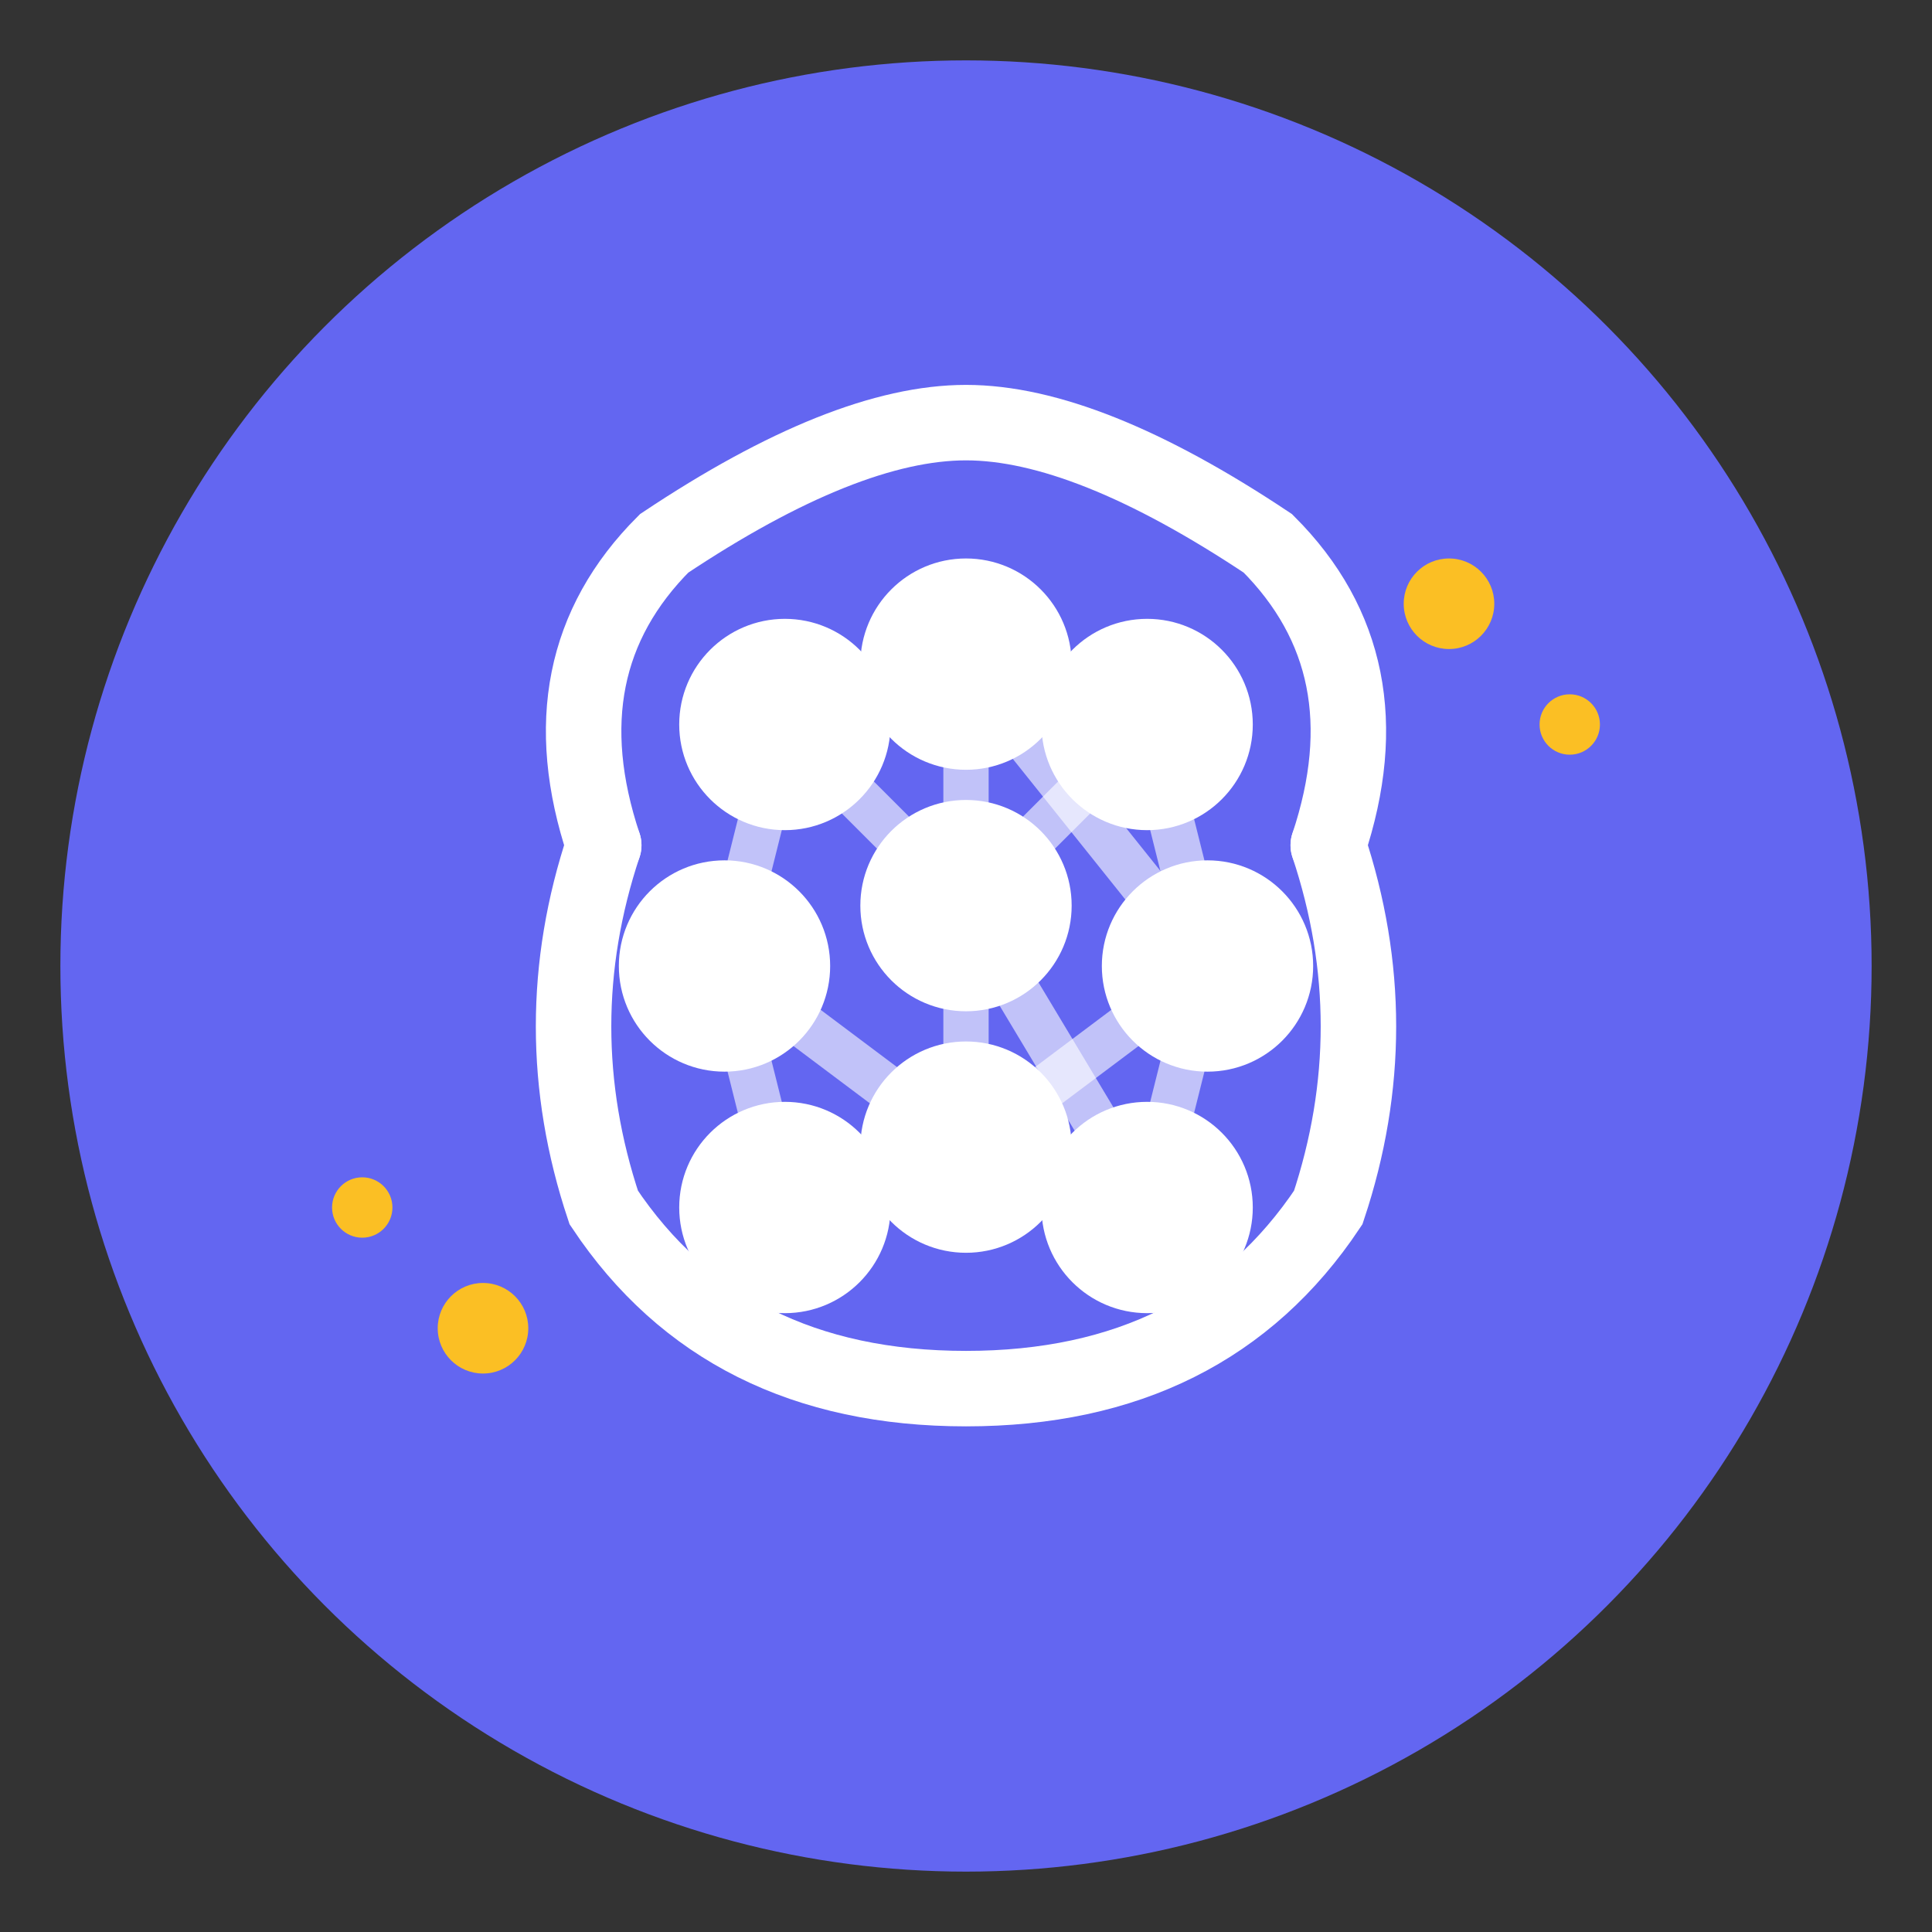 <svg xmlns="http://www.w3.org/2000/svg" viewBox="0 0 64 64" width="64" height="64">
  <rect x="0" y="0" width="64" height="64" fill="#333333" stroke="none"/>
  <!-- Background circle -->
  <circle cx="32" cy="32" r="30" fill="#6366f1"/>

  <!-- AI Brain/Circuit design -->
  <g fill="none" stroke="#ffffff" stroke-width="2" stroke-linecap="round">
    <!-- Brain outline -->
    <path d="M 20 28 Q 18 22, 22 18 Q 28 14, 32 14 Q 36 14, 42 18 Q 46 22, 44 28" stroke-width="2.5"/>
    <path d="M 20 28 Q 18 34, 20 40 Q 24 46, 32 46 Q 40 46, 44 40 Q 46 34, 44 28" stroke-width="2.5"/>

    <!-- Neural network nodes -->
    <circle cx="26" cy="24" r="2.5" fill="#ffffff"/>
    <circle cx="32" cy="22" r="2.5" fill="#ffffff"/>
    <circle cx="38" cy="24" r="2.5" fill="#ffffff"/>

    <circle cx="24" cy="32" r="2.5" fill="#ffffff"/>
    <circle cx="32" cy="30" r="2.5" fill="#ffffff"/>
    <circle cx="40" cy="32" r="2.5" fill="#ffffff"/>

    <circle cx="26" cy="40" r="2.5" fill="#ffffff"/>
    <circle cx="32" cy="38" r="2.5" fill="#ffffff"/>
    <circle cx="38" cy="40" r="2.5" fill="#ffffff"/>

    <!-- Connections -->
    <line x1="26" y1="24" x2="24" y2="32" stroke-width="1.5" opacity="0.6"/>
    <line x1="26" y1="24" x2="32" y2="30" stroke-width="1.5" opacity="0.6"/>
    <line x1="32" y1="22" x2="32" y2="30" stroke-width="1.5" opacity="0.6"/>
    <line x1="32" y1="22" x2="40" y2="32" stroke-width="1.5" opacity="0.6"/>
    <line x1="38" y1="24" x2="40" y2="32" stroke-width="1.5" opacity="0.6"/>
    <line x1="38" y1="24" x2="32" y2="30" stroke-width="1.5" opacity="0.6"/>

    <line x1="24" y1="32" x2="26" y2="40" stroke-width="1.5" opacity="0.6"/>
    <line x1="24" y1="32" x2="32" y2="38" stroke-width="1.5" opacity="0.6"/>
    <line x1="32" y1="30" x2="32" y2="38" stroke-width="1.5" opacity="0.6"/>
    <line x1="32" y1="30" x2="38" y2="40" stroke-width="1.5" opacity="0.6"/>
    <line x1="40" y1="32" x2="38" y2="40" stroke-width="1.5" opacity="0.6"/>
    <line x1="40" y1="32" x2="32" y2="38" stroke-width="1.5" opacity="0.6"/>
  </g>

  <!-- Sparkle effect for AI -->
  <g fill="#fbbf24">
    <circle cx="48" cy="20" r="1.5"/>
    <circle cx="52" cy="24" r="1"/>
    <circle cx="16" cy="44" r="1.5"/>
    <circle cx="12" cy="40" r="1"/>
  </g>
</svg>
